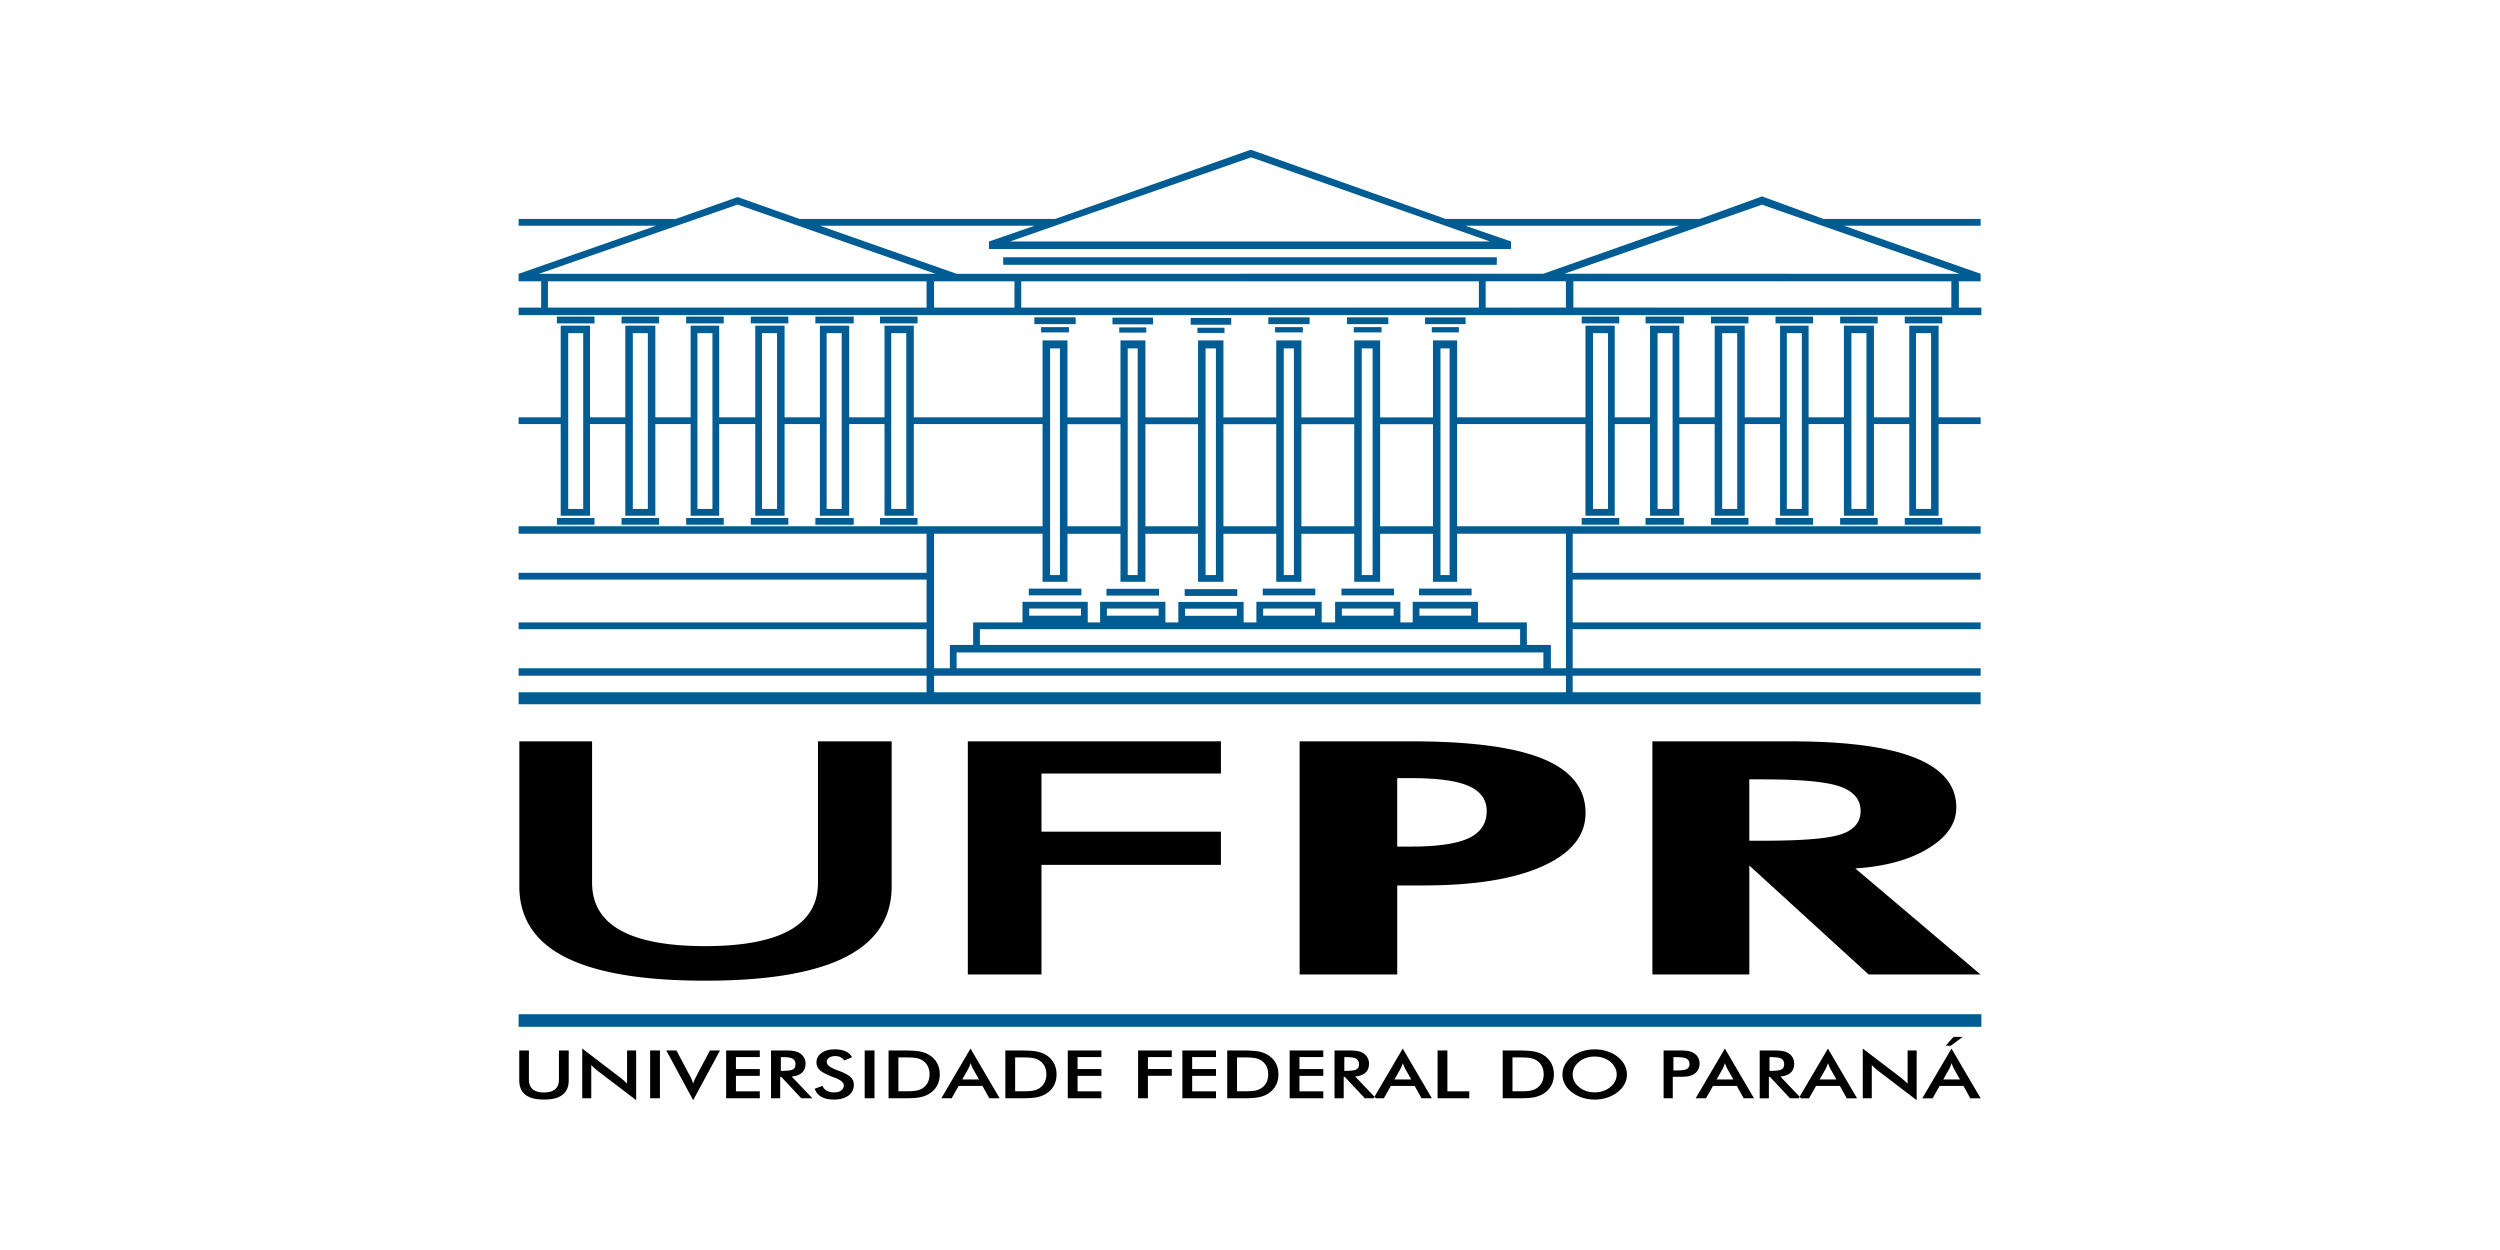 <svg xmlns="http://www.w3.org/2000/svg" width="940" height="470" shape-rendering="geometricPrecision" image-rendering="optimizeQuality" fill-rule="evenodd" xmlns:v="https://vecta.io/nano"><path d="M0 0h940v470H0z" fill="#fff"/><path d="M657.75 316.11h5.49 1.37l1.34-.01 1.31-.01 1.28-.02 1.25-.02 1.22-.03 1.19-.03 1.17-.04 1.13-.04 1.1-.05 1.08-.05 1.04-.05 1.02-.07.99-.06.95-.07.93-.08.9-.08.87-.08.84-.09.81-.1.78-.1.75-.1.73-.11.69-.12.66-.12.64-.12.6-.13.58-.13.54-.14.52-.14.49-.15.46-.15.43-.16.43-.17.41-.17.39-.18.38-.19.37-.2.36-.2.34-.21.32-.21.32-.23.29-.23.29-.23.27-.25.26-.25.24-.26.23-.27.22-.27.2-.28.19-.29.17-.3.16-.3.15-.31.13-.32.12-.32.1-.33.1-.34.07-.35.07-.35.04-.36.04-.37.02-.37.01-.38-.01-.4-.02-.4-.04-.39-.05-.37-.07-.38-.08-.36-.1-.36-.11-.35-.13-.34-.14-.33-.16-.33-.17-.32-.18-.32-.2-.3-.22-.3-.23-.29-.25-.28-.26-.28-.28-.27-.29-.26-.3-.26-.32-.24-.34-.24-.35-.24-.36-.22-.39-.22-.39-.21-.41-.2-.43-.2-.43-.19-.46-.18-.47-.18-.49-.16-.52-.16-.54-.16-.57-.16-.59-.14-.63-.14-.64-.14-.68-.13-.7-.12-.73-.12-.75-.12-.78-.1-.8-.11-.84-.1-.86-.09-.88-.09-.91-.08-.94-.07-.96-.08-.99-.06-1.01-.07-1.05-.05-1.06-.05-1.1-.05-1.12-.04-1.14-.03-1.17-.03-1.2-.02-1.23-.02-1.25-.01-1.27-.01-1.31-.01h-5.49v23.07zm73.83 77.09l2.94-3.34H738l-4.52 3.34h-1.9zm9.26 19.76l-2.57-4.64h-8.98l-2.63 4.64h-3.87l10.97-18.7 10.96 18.7h-3.88zm-10.19-7.07h6.31l-2.31-4.1c-.14-.26-.28-.57-.42-.91l-.44-1.13-.39 1.1-.42.94-2.33 4.1zm-30.25 7.07v-18.7l14.4 10.99 1.19 1 1.27 1.19v-12.47h3.41v18.69l-14.69-11.19-1.14-.96-1.05-1.06v12.51h-3.39zm-6.02 0l-2.58-4.64h-8.97l-2.63 4.64h-3.88l10.98-18.7 10.96 18.7h-3.88zm-10.19-7.07h6.31l-2.32-4.1-.42-.91-.43-1.13-.39 1.1-.43.94-2.32 4.1zm-19.09-.98v8.05h-3.45v-17.99h5.13c1.51 0 2.68.08 3.52.24.82.15 1.53.41 2.12.77a4.52 4.52 0 0 1 1.63 1.68c.38.69.57 1.44.57 2.26 0 1.44-.44 2.57-1.31 3.39-.88.81-2.18 1.3-3.89 1.47l7.8 8.18h-4.16l-7.54-8.05h-.42zm.23-2.27h.67c1.95 0 3.24-.18 3.88-.54.64-.37.96-1 .96-1.92 0-.99-.34-1.69-1.03-2.09-.68-.41-1.96-.61-3.81-.61h-.67v5.16zm-9.7 10.32l-2.58-4.64h-8.97l-2.63 4.64h-3.88l10.98-18.7 10.96 18.7h-3.88zm-10.19-7.07h6.31l-2.32-4.1-.42-.91-.43-1.13-.4 1.1c-.13.34-.28.65-.42.94l-2.32 4.1zm-16.48-1.01v8.08h-3.45v-17.99h5.58c1.65 0 2.86.07 3.64.21.78.15 1.46.39 2.04.72.71.41 1.27.98 1.67 1.68.41.71.61 1.49.61 2.34s-.2 1.64-.61 2.36a4.4 4.4 0 0 1-1.67 1.7c-.58.32-1.26.56-2.04.7-.78.13-1.99.2-3.64.2h-.73-1.4zm.24-2.39h.94c2.05 0 3.41-.17 4.09-.53.68-.35 1.02-.97 1.02-1.86 0-.96-.36-1.64-1.09-2.03-.72-.4-2.07-.59-4.02-.59h-.94v5.01zM611.72 404c0 1.28-.3 2.49-.9 3.62-.61 1.14-1.49 2.16-2.65 3.05-1.16.9-2.48 1.58-3.94 2.05-1.47.48-3 .72-4.62.72-1.63 0-3.18-.24-4.66-.72-1.49-.48-2.79-1.16-3.93-2.05-1.16-.89-2.03-1.9-2.63-3.03s-.9-2.34-.9-3.64c0-1.29.3-2.5.9-3.64s1.47-2.16 2.63-3.06c1.16-.89 2.47-1.57 3.93-2.03 1.47-.47 3.02-.71 4.66-.71s3.18.24 4.64.71c1.46.46 2.77 1.14 3.92 2.03 1.16.91 2.04 1.94 2.65 3.08.6 1.15.9 2.35.9 3.62zm-3.84 0c0-.9-.21-1.77-.63-2.59s-1.02-1.55-1.8-2.19c-.76-.63-1.65-1.11-2.66-1.45-1-.34-2.06-.51-3.18-.51-1.11 0-2.17.16-3.18.5-1 .34-1.9.82-2.68 1.46-.78.63-1.39 1.36-1.8 2.17-.41.83-.62 1.7-.62 2.61a5.64 5.64 0 0 0 .62 2.58c.41.81 1.02 1.54 1.8 2.18s1.67 1.13 2.68 1.46c1 .34 2.06.5 3.18.5 1.11 0 2.16-.16 3.15-.5a8.45 8.45 0 0 0 2.69-1.46c.78-.64 1.38-1.37 1.8-2.18.42-.82.63-1.68.63-2.58zm-42.87 8.96v-17.99h4.97c3.23 0 5.5.13 6.82.39s2.47.69 3.46 1.29c1.31.8 2.31 1.82 2.98 3.06.68 1.25 1.02 2.67 1.02 4.27 0 1.59-.34 3.01-1.02 4.24-.67 1.24-1.67 2.25-2.98 3.06-.99.6-2.12 1.03-3.38 1.29-1.27.26-3.23.39-5.91.39h-.99-4.97zm3.68-2.64h3.1c1.7 0 2.98-.09 3.83-.27s1.59-.49 2.23-.91c.85-.58 1.49-1.31 1.92-2.17s.65-1.87.65-3.02c0-1.14-.22-2.15-.65-3.02-.43-.86-1.07-1.58-1.92-2.16-.64-.43-1.41-.73-2.3-.91-.89-.19-2.3-.27-4.19-.27h-1.33-1.34v12.73zm-28.16 2.64v-17.99h3.69v15.37h8.23v2.62h-11.92zm-6.02 0l-2.58-4.64h-8.97l-2.63 4.64h-3.87l10.97-18.7 10.96 18.7h-3.88zm-10.19-7.07h6.32l-2.32-4.1c-.14-.26-.28-.57-.42-.91l-.44-1.13-.39 1.1-.43.94-2.32 4.1zm-19.09-.98v8.05h-3.45v-17.99h5.14c1.5 0 2.68.08 3.51.24.83.15 1.53.41 2.13.77a4.57 4.57 0 0 1 1.62 1.68c.38.69.57 1.44.57 2.26 0 1.44-.43 2.57-1.31 3.39-.88.81-2.18 1.3-3.89 1.47l7.81 8.18h-4.17l-7.54-8.05h-.42zm.23-2.27h.67c1.95 0 3.25-.18 3.88-.54.64-.37.97-1 .97-1.92 0-.99-.35-1.69-1.03-2.09-.69-.41-1.96-.61-3.82-.61h-.67v5.16zm-20.55 10.32v-17.99h12.65v2.48h-8.97v4.51h8.97v2.57h-8.97v5.81h8.97v2.62h-12.65zm-23.47 0v-17.99h4.97c3.23 0 5.5.13 6.82.39 1.31.26 2.47.69 3.46 1.29 1.31.8 2.3 1.82 2.98 3.06.68 1.25 1.01 2.67 1.01 4.27 0 1.59-.33 3.01-1.01 4.24-.68 1.24-1.67 2.25-2.98 3.06-.99.6-2.12 1.03-3.38 1.29-1.27.26-3.24.39-5.91.39h-.99-4.97zm3.68-2.64h3.1c1.7 0 2.98-.09 3.83-.27a6.33 6.33 0 0 0 2.22-.91c.86-.58 1.5-1.31 1.93-2.17s.64-1.87.64-3.02c0-1.14-.21-2.15-.64-3.02-.43-.86-1.07-1.58-1.93-2.16-.63-.43-1.41-.73-2.29-.91-.9-.19-2.3-.27-4.19-.27h-1.34-1.33v12.73zm-20.55 2.64v-17.99h12.65v2.48h-8.97v4.51h8.97v2.57h-8.97v5.81h8.97v2.62h-12.65zm-16.65 0v-17.99h12.66v2.48h-8.97v4.49h8.97v2.56h-8.97v8.46h-3.69zm-26.44 0v-17.99h12.65v2.48h-8.97v4.51h8.97v2.57h-8.97v5.81h8.97v2.62h-12.65zm-23.47 0v-17.99h4.97c3.23 0 5.51.13 6.82.39 1.32.26 2.47.69 3.46 1.29 1.31.8 2.31 1.82 2.98 3.06.68 1.25 1.02 2.67 1.02 4.27 0 1.59-.34 3.01-1.02 4.24-.67 1.24-1.67 2.25-2.98 3.06-.99.6-2.12 1.03-3.38 1.29-1.27.26-3.23.39-5.91.39h-.99-4.97zm3.68-2.64h3.1c1.7 0 2.98-.09 3.83-.27s1.59-.49 2.23-.91c.85-.58 1.49-1.31 1.92-2.17s.65-1.87.65-3.02c0-1.14-.22-2.15-.65-3.02-.43-.86-1.07-1.58-1.92-2.16-.64-.43-1.41-.73-2.3-.91-.89-.19-2.29-.27-4.19-.27h-1.33-1.34v12.73zm-9.7 2.64l-2.58-4.64h-8.97l-2.63 4.64h-3.87l10.97-18.7 10.96 18.7h-3.88zm-10.19-7.07h6.31l-2.32-4.1-.41-.91-.44-1.13-.39 1.1-.43.94-2.32 4.1zm-27.7 7.07v-17.99h4.97c3.23 0 5.51.13 6.82.39 1.32.26 2.47.69 3.46 1.29 1.31.8 2.31 1.82 2.98 3.06.68 1.25 1.02 2.67 1.02 4.27 0 1.59-.34 3.01-1.02 4.24-.67 1.24-1.67 2.25-2.98 3.06-.99.6-2.12 1.03-3.38 1.29s-3.23.39-5.91.39h-.99-4.97zm3.69-2.64h3.09c1.7 0 2.98-.09 3.83-.27s1.6-.49 2.23-.91c.85-.58 1.49-1.31 1.92-2.17s.65-1.87.65-3.02c0-1.14-.22-2.15-.65-3.02-.43-.86-1.07-1.58-1.92-2.16-.64-.43-1.41-.73-2.3-.91-.89-.19-2.29-.27-4.19-.27h-1.33-1.33v12.73zm-12.67-15.35h3.69v17.99h-3.69v-17.99zm-18.76 14.39l2.94-1.08a3.29 3.29 0 0 0 1.53 1.83c.75.42 1.7.63 2.85.63 1.09 0 1.97-.24 2.61-.72a2.31 2.31 0 0 0 .97-1.94c0-1.06-1.11-2-3.32-2.83l-.71-.27c-2.5-.96-4.16-1.84-4.99-2.62s-1.25-1.74-1.25-2.87c0-1.47.63-2.65 1.88-3.56 1.26-.91 2.9-1.37 4.93-1.37 1.68 0 3.08.26 4.2.77 1.13.51 1.9 1.25 2.34 2.21l-2.88 1.18c-.46-.57-.96-.98-1.5-1.24-.54-.27-1.16-.4-1.86-.4-.99 0-1.78.21-2.36.62-.59.41-.88.96-.88 1.65 0 1.08 1.28 2.08 3.84 3.01l.46.18c2.24.82 3.78 1.62 4.62 2.4s1.26 1.76 1.26 2.93c0 1.7-.68 3.06-2.03 4.06-1.36 1-3.18 1.51-5.48 1.51-1.93 0-3.51-.36-4.75-1.06-1.23-.71-2.04-1.71-2.42-3.02zm-13.01-4.45v8.05h-3.45v-17.99h5.14c1.51 0 2.68.08 3.51.24.83.15 1.54.41 2.13.77a4.68 4.68 0 0 1 1.63 1.68c.38.69.57 1.44.57 2.26 0 1.44-.44 2.57-1.32 3.39-.88.81-2.18 1.3-3.89 1.47l7.81 8.18h-4.17l-7.54-8.05h-.42zm.24-2.27h.66c1.95 0 3.25-.18 3.89-.54.64-.37.96-1 .96-1.92 0-.99-.35-1.69-1.03-2.09-.69-.41-1.96-.61-3.82-.61h-.66v5.16zm-20.56 10.32v-17.99h12.65v2.48h-8.97v4.51h8.97v2.57h-8.97v5.81h8.97v2.62h-12.65zm-12.4.7l-10.11-18.69h3.82l5.08 9.59c.3.55.55 1.06.74 1.54.2.47.36.92.47 1.34.13-.45.3-.91.51-1.4l.73-1.48 5.06-9.59h3.8l-10.1 18.69zm-16.18-18.69h3.68v17.99h-3.68v-17.99zm-25.53 17.99v-18.7l14.4 10.99 1.19 1 1.27 1.19v-12.47h3.41v18.69l-14.69-11.19-1.14-.96-1.05-1.06v12.51h-3.39zm-23.68-17.99h3.63v10.92c0 1.63.47 2.84 1.42 3.66.94.81 2.35 1.22 4.23 1.22 1.87 0 3.28-.41 4.22-1.22.95-.82 1.42-2.03 1.42-3.66v-10.92h3.68v11.2c0 2.43-.77 4.25-2.32 5.46-1.54 1.2-3.88 1.81-6.99 1.81-3.12 0-5.45-.61-6.99-1.81s-2.3-3.02-2.3-5.46v-11.2zm.04-116.22h27.34v53.22l.01.74.04.72.05.71.07.7.09.69.12.68.13.66.16.66.17.64.2.64.22.62.24.6.26.6.28.59.3.57.32.56.35.55.36.54.38.53.41.52.43.5.45.5.46.48.49.47.51.46.53.45.56.43.57.43.59.41.62.41.63.39.66.38.68.36.7.35.72.35.73.33.76.32.78.31.8.29.83.29.84.27.86.26.88.25.9.24.93.22.94.22.97.21.98.19 1.01.18 1.02.16 1.05.16 1.07.15 1.08.13 1.11.12 1.13.11 1.15.1 1.17.09 1.19.07 1.21.07 1.23.05 1.25.04 1.27.03 1.3.02h1.31 1.31l1.29-.02 1.27-.03 1.24-.04 1.23-.05 1.21-.07 1.18-.07 1.17-.09 1.15-.1 1.12-.11 1.11-.12 1.08-.13 1.06-.15 1.05-.16 1.02-.16 1-.18.98-.19.97-.21.94-.22.92-.22.9-.24.88-.25.86-.26.84-.27.82-.29.8-.29.78-.31.76-.32.74-.33.71-.35.7-.35.68-.36.66-.38.63-.39.62-.41.59-.41.57-.43.56-.43.53-.45.51-.46.49-.47.47-.48.44-.5.43-.5.4-.52.39-.53.36-.54.35-.55.32-.56.3-.57.28-.59.26-.6.24-.6.22-.62.2-.64.17-.64.16-.66.13-.66.12-.68.09-.69.07-.7.05-.71.04-.72.01-.74v-53.22h27.7v54.55l-.01 1.1-.06 1.08-.08 1.07-.12 1.05-.15 1.03-.19 1.02-.22 1-.26.98-.29.96-.32.95-.36.92-.39.91-.42.9-.46.87-.5.86-.52.84-.57.82-.59.81-.63.79-.67.77-.7.75-.73.73-.77.72-.8.7-.83.69-.87.66-.91.65-.94.63-.97.61-1 .6-1.05.58-1.07.56-1.11.54-1.14.53-1.18.5-1.22.5-1.24.47-1.29.46-1.31.44-1.36.42-1.38.4-1.42.39-1.46.37-1.49.36-1.52.33-1.56.32-1.6.31-1.63.28-1.66.27-1.7.25-1.73.23-1.77.22-1.8.19-1.83.18-1.87.17-1.9.15-1.94.13-1.98.11-2 .09-2.04.08-2.08.06-2.11.04-2.14.03-2.18.01-2.18-.01-2.15-.03-2.11-.04-2.08-.06-2.04-.08-2.01-.09-1.97-.11-1.94-.13-1.91-.15-1.87-.16-1.83-.19-1.8-.19-1.76-.22-1.73-.23-1.7-.25-1.66-.27-1.63-.28-1.58-.3-1.56-.32-1.52-.34-1.49-.35-1.45-.37-1.42-.39-1.38-.4-1.34-.42-1.32-.44-1.27-.46-1.24-.47-1.21-.49-1.17-.51-1.14-.52-1.1-.54-1.07-.56-1.03-.58-1-.59-.97-.61-.93-.63-.9-.65-.86-.67-.83-.67-.8-.71-.76-.71-.73-.74-.69-.75-.66-.77-.63-.79-.59-.8-.56-.83-.52-.84-.49-.86-.46-.87-.42-.9-.39-.91-.36-.93-.32-.94-.28-.97-.26-.98-.22-1-.18-1.02-.16-1.04-.11-1.05-.09-1.07-.05-1.09-.01-1.1v-54.55zm168.62 87.66v-87.66h95.17v12.09H391.6v21.86h67.47v12.5H391.6v41.21h-27.7zm124.76 0v-87.66h41.94 2.08l2.05.02 2.01.03 1.97.05 1.94.05 1.91.08 1.87.08 1.84.09 1.81.11 1.77.13 1.74.13 1.7.15 1.67.16 1.63.17 1.6.19 1.57.2 1.53.21 1.5.22 1.46.24 1.43.25 1.39.27 1.36.27 1.33.29 1.29.3 1.26.32 1.22.33 1.19.34 1.15.35 1.12.37 1.09.38 1.05.39 1.01.41.99.41.96.44.92.44.89.46.86.48.83.49.8.5.77.52.73.53.71.54.67.56.64.58.61.58.58.61.55.61.52.63.48.64.45.66.43.67.39.69.35.7.33.71.3.72.27.75.23.75.2.77.17.79.15.79.1.81.08.83.05.84.02.85-.02.79-.05.78-.08.77-.11.76-.14.75-.17.74-.21.73-.23.71-.27.71-.3.69-.33.69-.36.67-.39.66-.43.65-.46.65-.48.63-.53.62-.55.61-.58.59-.61.59-.65.58-.68.56-.71.56-.74.54-.77.54-.81.52-.83.52-.87.5-.9.49-.93.48-.96.47-1 .46-1.01.44-1.05.44-1.07.41-1.09.41-1.11.38-1.14.38-1.17.36-1.19.34-1.21.34-1.24.31-1.26.31-1.29.29-1.31.27-1.33.27-1.36.24-1.39.24-1.41.21-1.43.21-1.45.19-1.49.18-1.5.16-1.53.15-1.55.13-1.58.12-1.6.11-1.63.09-1.65.08-1.67.06-1.7.05-1.72.04-1.75.02-1.76.01h-10.03v33.48h-36.69zm36.69-48.09h5.25l.93-.01.91-.01.89-.01.87-.02.86-.03.85-.04.82-.04.82-.04.79-.06.78-.05.76-.07.75-.07.73-.08.72-.08.7-.09.68-.1.67-.1.65-.11.64-.12.62-.11.6-.13.59-.13.57-.14.56-.15.54-.15.52-.16.51-.16.49-.17.48-.18.46-.18.45-.19.42-.19.42-.21.4-.21.39-.21.38-.23.36-.23.35-.24.33-.25.33-.25.31-.27.29-.27.29-.27.27-.29.26-.29.24-.3.23-.31.22-.31.21-.32.19-.33.18-.34.16-.34.15-.36.14-.36.13-.36.11-.37.1-.39.09-.38.07-.4.06-.4.05-.42.03-.42.02-.42.01-.43-.01-.4-.02-.4-.03-.39-.05-.38-.06-.37-.07-.37-.09-.36-.1-.35-.11-.34-.13-.34-.14-.34-.15-.32-.16-.32-.18-.31-.19-.3-.21-.3-.22-.29-.23-.29-.24-.27-.26-.27-.27-.27-.29-.26-.29-.24-.31-.25-.33-.24-.33-.22-.35-.23-.37-.21-.37-.21-.39-.2-.4-.2-.42-.19-.42-.18-.45-.18-.46-.17-.48-.17-.49-.16-.51-.15-.52-.15-.54-.14-.56-.14-.57-.13-.59-.12-.6-.12-.62-.11-.64-.11-.65-.1-.67-.1-.68-.09-.7-.08-.72-.08-.73-.07-.75-.07-.76-.06-.78-.05-.79-.05-.82-.04-.82-.04-.85-.03-.86-.03-.87-.02-.89-.01-.91-.01h-.93-5.25v25.74zm219.31 48.09h-42.05l-44.86-40.97v40.97H621.3v-87.66h52.2 1.93l1.89.02 1.87.03 1.84.04 1.8.06 1.78.06 1.74.08 1.72.09 1.68.1 1.65.12 1.63.13 1.59.13 1.56.16 1.53.16 1.5.17 1.48.19 1.44.2 1.41.21 1.38.23 1.34.23 1.32.25 1.29.26 1.26.27 1.22.29 1.2.29 1.16.31 1.14.32 1.1.34 1.07.34 1.05.36 1.01.37.98.38.95.39.93.41.89.41.86.43.83.45.81.45.77.47.74.48.71.49.68.5.65.52.63.53.59.54.56.55.53.57.5.57.47.59.43.61.41.61.38.62.35.64.32.66.29.66.25.67.23.69.2.7.16.71.14.72.11.74.07.74.05.77.01.77-.01.56-.03.56-.05.55-.07.54-.1.55-.11.54-.14.53-.15.52-.18.52-.19.52-.22.51-.24.51-.26.5-.28.49-.3.5-.32.48-.34.48-.37.47-.38.48-.4.46-.43.46-.44.46-.47.44-.49.45-.51.44-.52.43-.55.43-.57.42-.59.42-.62.42-.63.4-.65.41-.67.39-.68.39-.69.37-.7.37-.71.35-.73.34-.74.34-.75.32-.77.31-.77.3-.79.29-.8.28-.82.27-.82.26-.84.25-.85.24-.86.23-.87.22-.89.2-.9.2-.91.19-.92.18-.93.16-.95.16-.96.14-.97.14-.98.12-.99.12-1.01.1-1.01.09-1.03.08-1.05.08 47.07 39.88z"/><path d="M518.93 159.49h19.86v38.38h-19.86v-38.38zM195 381.35h550v4.72H195v-4.72zm14.4-262.3h14.13v2.54H209.4v-2.54zm520.91 0h-14.12v2.54h14.12v-2.54zm-496.62 0h14.13v2.54h-14.13v-2.54zm472.33 0h-14.13v2.54h14.13v-2.54zm-448.03 0h14.13v2.54h-14.13v-2.54zm423.74 0H667.6v2.54h14.13v-2.54zm-399.44 0h14.12v2.54h-14.12v-2.54zm375.14 0h-14.12v2.54h14.12v-2.54zm-350.85 0h14.41v2.54h-14.41v-2.54zm326.55 0h-14.4v2.54h14.4v-2.54zm-302.26 0H345v2.54h-14.13v-2.54zm277.97 0h-14.12v2.54h14.12v-2.54zM377.2 96.74h185.6v2.82H377.2v-2.82zm-25.42 6.21l-74.3-25.99h-.28l-74.58 25.99h149.16zm-3.39 12.71v-9.89H206.02v9.89h142.37zm33.05-9.89h-30.23v9.89h30.23v-9.89zM560.26 90.8l-89.84-31.64-90.67 31.64h180.51zm-4.2 24.85v-9.88H383.99v9.89l172.07-.01zM195 118.49v-2.83h8.47v-9.89H195v-2.82l51.69-18.08H195v-2.54h59.04l23.16-8.19h.28l23.17 8.19h96.05l73.44-25.99h.28l73.17 25.99h95.48l23.45-8.48 23.16 8.48h59.04v2.54h-51.41l51.41 18.08v2.82h-8.19v9.89H745v2.83H195zm396.59-12.74v9.89l142.11.02v-9.89l-142.11-.02zm-3.39-2.83l148.61.03-74.29-25.99-74.32 25.96zm-7.91 0l51.15-18.05h-80.51l17.23 5.93v2.83H371.84V90.8l17.23-5.93h-80.79l51.41 18.08 220.6-.03zm8.48 12.72v-9.89l-30.16.02v9.88l30.16-.01zm-199.85 3.69h15.54v2.54h-15.54v-2.54zm2.54 3.67h10.46v1.98h-10.46V123zm85.42-3.67h15.53v2.54h-15.53v-2.54zm2.54 3.67h10.45v1.98h-10.45V123zm27.06-3.67h15.53v2.54h-15.53v-2.54zm2.54 3.67h10.45v1.98h-10.45V123zm-61.32-3.46h15.25v2.55H447.7v-2.55zm2.54 3.68h10.17v1.97h-10.17v-1.97zm-31.95-3.8h15.26v2.54h-15.26v-2.54zm2.54 3.67H431v1.98h-10.17v-1.98zm114.99-3.76h15.25v2.54h-15.25v-2.54zm2.54 3.67h10.17v1.98h-10.17V123zM209.4 194.76h14.13v2.54H209.4v-2.54zm399.44 0h-14.12v2.54h14.12v-2.54zm-277.97 0H345v2.54h-14.13v-2.54zm302.26 0h-14.4v2.54h14.4v-2.54zm-326.55 0h14.41v2.54h-14.41v-2.54zm350.85 0h-14.12v2.54h14.12v-2.54zm-375.14 0h14.12v2.54h-14.12v-2.54zm399.44 0H667.6v2.54h14.13v-2.54zm-423.74 0h14.13v2.54h-14.13v-2.54zm448.03 0h-14.13v2.54h14.13v-2.54zm-472.33 0h14.13v2.54h-14.13v-2.54zm496.62 0h-14.12v2.54h14.12v-2.54zm-287.26 39.27v-7.7h24.55v7.7l4.8-.01v-7.75h24.55v7.75H502v-7.75h24.55v7.75h4.62v-7.75h24.54v7.75l18.39.01v8.47h9.03v8.76h5.66v-50.57h-40.91v18.07h-9.09v-18.05h-19.86v18.05h-9.74v-18.05h-19.86v18.05h-9.46v-18.05h-19.86v18.05h-9.54v-18.05h-19.8v18.05h-9.37v-18.05h-19.93v18.05H392v-18.07h-40.79v50.57h5.94v-8.76h8.75v-8.47l18.55-.01v-7.75h24.54v7.75h4.65v-7.75h24.55v7.75l4.86.01zm-56.21-12.72h19.77v2.54h-19.77v-2.54zm87.95 0h19.77v2.54h-19.77v-2.54zm29.6 0h19.77v2.54h-19.77v-2.54zm-58.95.21h19.77v2.54h-19.77v-2.54zm-29.41-.12h19.78v2.54h-19.78v-2.54zm117.53-.09h19.77v2.54h-19.77v-2.54zm-146.57 10.17h19.46v-2.67h-19.46v2.67zm29.2 0h19.46v-2.67h-19.46v2.67zm29.4.06h19.46v-2.67h-19.46v2.67zm29.36-.06h19.46v-2.67h-19.46v2.67zm29.6 0h19.46v-2.67h-19.46v2.67zm29.16 0h19.46v-2.67h-19.46v2.67zm-44.38-71.99h19.86v38.38h-19.86v-38.38zm-29.32 0h19.86v38.38h-19.86v-38.38zm-29.34 0h19.8v38.38h-19.8v-38.38zm-29.3 0h19.93v38.38h-19.93v-38.38zM541.62 131h3.43v85.22h-3.43V131zm-29.6 0h4.08v85.22h-4.08V131zm-29.32 0h3.8v85.22h-3.8V131zm-29.4 0h3.88v85.22h-3.88V131zm-29.27 0h3.74v85.22h-3.74V131zm-29.2 0h3.71v85.22h-3.71V131zm-181.18-5.73h5.64v66.1h-5.64v-66.1zm29.94 66.1h-5.65v-66.1h5.65v66.1zm24.29 0h-5.65v-66.1h5.65v66.1zm18.64-66.1h5.65v66.1h-5.65v-66.1zm29.95 66.1h-5.65v-66.1h5.65v66.1zm24.29 0h-5.65v-66.1h5.65v66.1zm258.2 0h5.64v-66.1h-5.64v66.1zm24.29-66.1v66.1h5.65v-66.1h-5.65zm24.29 66.1h5.66v-66.1h-5.66v66.1zm24.3-66.1v66.1h5.65v-66.1h-5.65zm48.59 66.1v-66.1h5.65v66.1h-5.65zm-24.3-66.1v66.1h5.65v-66.1h-5.65zM588.79 260.3H351.21v-6.22h237.58v6.22zm-8.48-9.04H359.69v-5.94h220.62v5.94zM392 127.99h9.37v28.96h19.93v-28.96h9.37v28.96h19.8v-28.96h9.54v28.96h19.86v-28.96h9.46v28.96h19.86v-28.96h9.74v28.96h19.86v-28.96h9.09v28.92.01h48.25v-34.48h11.01v34.47h13.28v-34.47h11.02v34.47h13.28v-34.47h11.3v34.47h13.28v-34.47h10.73v34.47h13.28v-34.47h11.29v34.47h13.28v-34.47h11.03v34.47h15.81v2.54h-15.81v34.46h-11.03v-34.46H704.6v34.46h-11.29v-34.46h-13.28v34.46H669.3v-34.46h-13.28v34.46h-11.3v-34.46h-13.28v34.46h-11.02v-34.46h-13.28v34.46h-11.01v-34.46h-48.25v.04 38.38h196.84v2.82H591.33v14.69h153.39v2.55H591.33v16.1h153.39v2.54H591.33v14.69h153.39v2.82H591.33v6.22h153.39v4.51H195v-4.51h153.39v-6.22H195v-2.82h153.39v-14.69H195v-2.54h153.39v-16.1H195v-2.55h153.39v-14.69H195v-2.82h197v-38.42h-48.41v34.46h-11.02v-34.46h-13.28v34.46h-11.01v-34.46H295v34.46h-11.02v-34.46h-13.56v34.46h-10.74v-34.46h-13.27v34.46h-11.3v-34.46h-13.27v34.46h-11.02v-34.46H195v-2.54h15.82v-34.47h11.02v34.47h13.27v-34.47h11.3v34.47h13.27v-34.47h10.74v34.47h13.56v-34.47H295v34.47h13.28v-34.47h11.01v34.47h13.28v-34.47h11.02v34.47H392v-28.92zM571.56 242.5H368.45v-5.93h203.11v5.93z" fill="#005c92"/></svg>